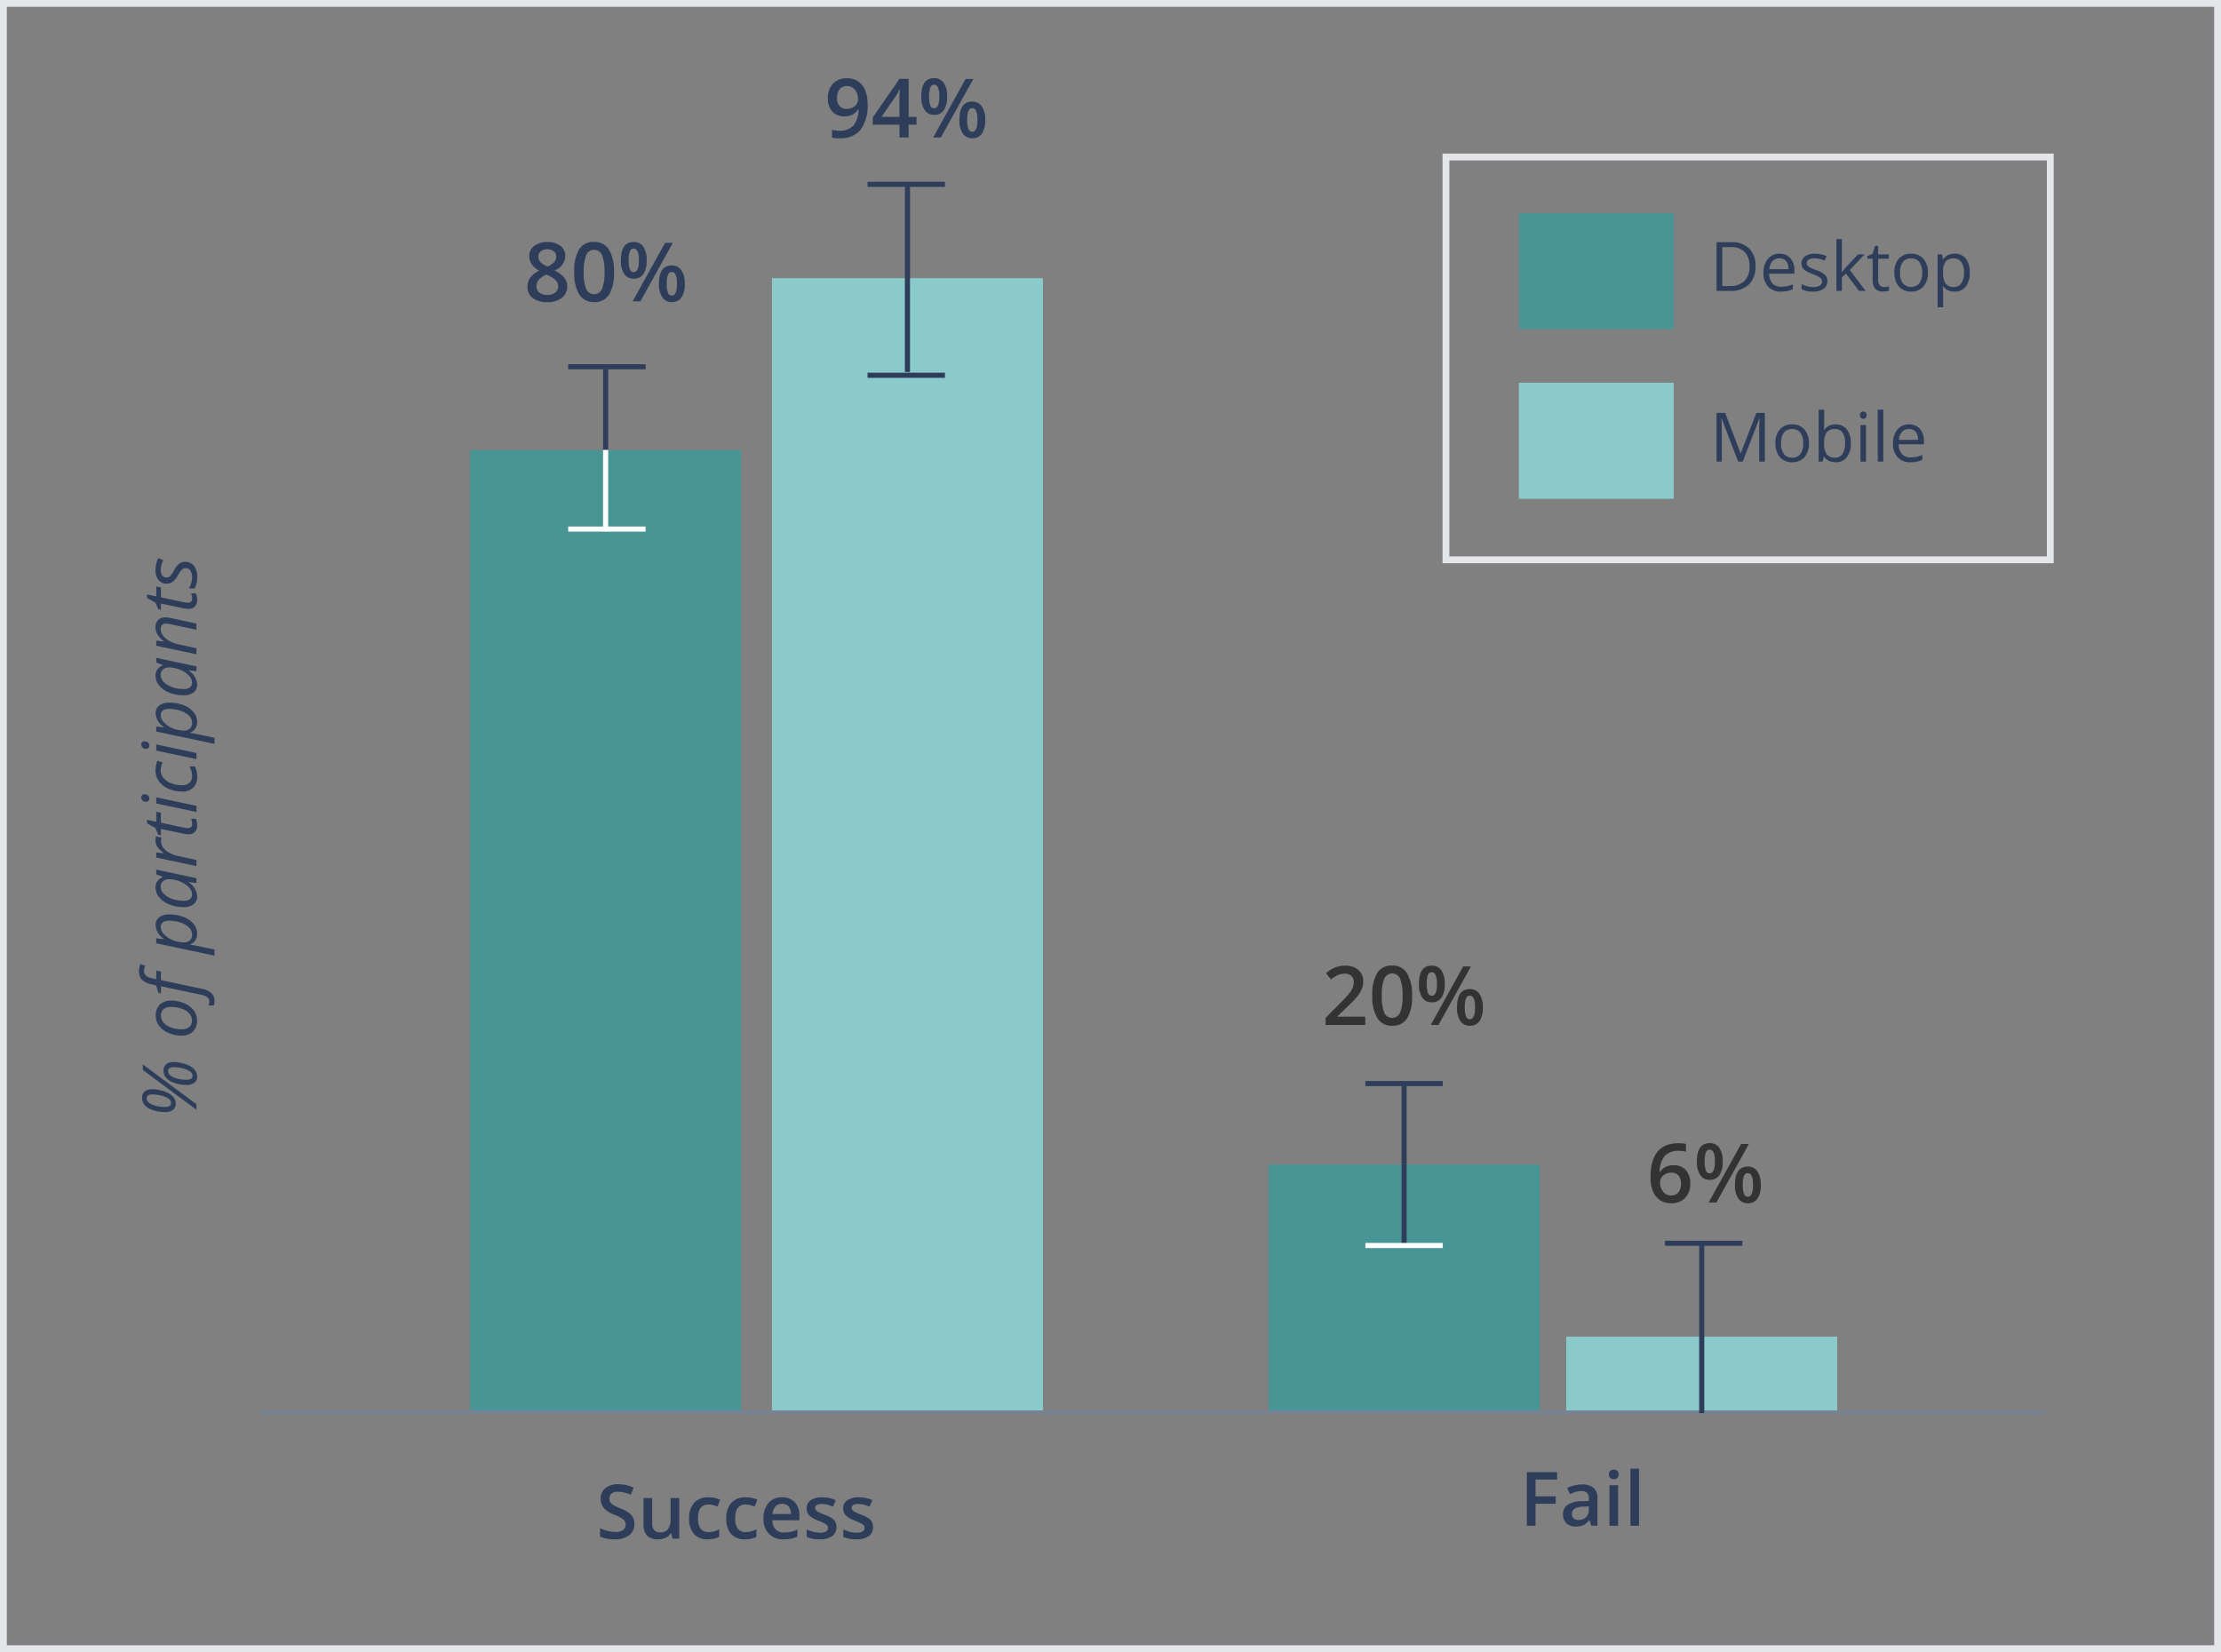 <svg xmlns="http://www.w3.org/2000/svg" width="325.251" height="242" viewBox="0 0 325.251 242"><rect x="0" y="0" width="325.251" height="242" fill="#808080" stroke="none"/><g transform="translate(-4804.769 -3617.237)"><path d="M-.5-.5H324.751v242H-.5ZM323.751.5H.5v240H323.751Z" transform="translate(4805.269 3617.737)" fill="#e4e6ea"/><g transform="translate(7295 2558.682)"><path d="M-2304.453,1265.158h39.685v-36.021h-39.685Z" fill="#489595"/></g><g transform="translate(7295 2558.682)"><path d="M-2284.235,1229.092h-.75v-11.815h.75Z" fill="#2e3e5a"/><path d="M-2284.235,1241h-.75v-11.9h.75Z" fill="#2e3e5a"/></g><g transform="translate(7295 2558.682)"><path d="M-2377.183,1265.158h39.685V1099.3h-39.685Z" fill="#8bcaca"/></g><g transform="translate(7295 2558.682)"><path d="M-2356.965,1113.047h-.75v-27.492h.75Z" fill="#2e3e5a"/></g><g transform="translate(7295 2558.682)"><path d="M-2421.382,1265.158h39.685V1124.505h-39.685Z" fill="#489595"/></g><path d="M-2401.54,1124.466v-11.821" transform="translate(7295 2558.682)" fill="#2e3e5a"/><path d="M-2401.165,1124.466h-.75v-11.821h.75Z" transform="translate(7295 2558.682)" fill="#2e3e5a"/><path d="M-2401.165,1136.365h-.75v-11.9h.75Z" transform="translate(7295 2558.682)" fill="#fff"/><g transform="translate(7295 2558.682)"><path d="M-2351.849,1085.93h-11.339v-.75h11.339Z" fill="#2e3e5a"/></g><g transform="translate(7295 2558.682)"><path d="M-2351.849,1113.9h-11.339v-.75h11.339Z" fill="#2e3e5a"/></g><g transform="translate(7295 2558.682)"><path d="M-2235.073,1241.048h-11.339v-.75h11.339Z" fill="#2e3e5a"/></g><g transform="translate(7295 2558.682)"><path d="M-2395.685,1136.43h-11.339v-.75h11.339Z" fill="#fff"/></g><path d="M-2395.685,1112.279h-11.339" transform="translate(7295 2558.682)" fill="#2e3e5a"/><path d="M-2395.685,1112.654h-11.339v-.75h11.339Z" transform="translate(7295 2558.682)" fill="#2e3e5a"/><g transform="translate(7295 2558.682)"><path d="M-2278.941,1217.652h-11.338v-.75h11.338Z" fill="#2e3e5a"/></g><g transform="translate(7295 2558.682)"><path d="M-2278.941,1241.372h-11.338v-.75h11.338Z" fill="#fff"/></g><path d="M-2190.731,1265.713h-261.5v-.5h261.5Z" transform="translate(7295 2558.682)" fill="#788295"/><g transform="translate(7295 2558.682)"><path d="M-2260.866,1265.158h39.685v-10.817h-39.685Z" fill="#8bcaca"/></g><g transform="translate(7295 2558.682)"><path d="M-2240.648,1265.555h-.75v-24.96h.75Z" fill="#2e3e5a"/></g><path d="M-.5-.5H89v60H-.5ZM88,.5H.5v58H88Z" transform="translate(5016.519 3640.237)" fill="#e4e6ea"/><g transform="translate(7295 2558.682)"><path d="M-2267.8,1131.622h22.677v-17.008H-2267.8Z" fill="#8bcaca"/></g><g transform="translate(7295 2558.682)"><path d="M-2267.8,1106.774h22.677v-17.008H-2267.8Z" fill="#489595"/></g><path d="M27.5,9.868a1.976,1.976,0,0,1-.757,1.644,3.3,3.3,0,0,1-2.089.6,4.985,4.985,0,0,1-2.181-.414V10.48a5.927,5.927,0,0,0,1.141.4,4.839,4.839,0,0,0,1.125.145,1.79,1.79,0,0,0,1.125-.29.946.946,0,0,0,.363-.779.976.976,0,0,0-.333-.747,5.013,5.013,0,0,0-1.375-.725,3.637,3.637,0,0,1-1.515-.994,2.1,2.1,0,0,1-.44-1.343,1.881,1.881,0,0,1,.7-1.547,2.9,2.9,0,0,1,1.875-.564,5.508,5.508,0,0,1,2.245.494l-.408,1.047a4.905,4.905,0,0,0-1.869-.44,1.434,1.434,0,0,0-.945.271.891.891,0,0,0-.322.717,1.009,1.009,0,0,0,.129.524,1.317,1.317,0,0,0,.424.411,7.177,7.177,0,0,0,1.063.51,5.819,5.819,0,0,1,1.268.671,1.975,1.975,0,0,1,.591.7A2.116,2.116,0,0,1,27.5,9.868ZM33.08,12l-.177-.779h-.064a1.791,1.791,0,0,1-.749.65,2.505,2.505,0,0,1-1.109.236,2.177,2.177,0,0,1-1.611-.537,2.227,2.227,0,0,1-.532-1.627V6.06H30.11V9.723a1.589,1.589,0,0,0,.279,1.023,1.066,1.066,0,0,0,.875.341,1.394,1.394,0,0,0,1.168-.475,2.619,2.619,0,0,0,.373-1.593V6.06h1.268V12Zm5.188.107a2.6,2.6,0,0,1-2.049-.787,3.288,3.288,0,0,1-.7-2.259,3.306,3.306,0,0,1,.733-2.3,2.72,2.72,0,0,1,2.119-.806,3.971,3.971,0,0,1,1.692.349l-.381,1.015A3.823,3.823,0,0,0,38.36,7q-1.542,0-1.542,2.046a2.451,2.451,0,0,0,.384,1.5,1.329,1.329,0,0,0,1.125.5,3.228,3.228,0,0,0,1.6-.419v1.1a2.493,2.493,0,0,1-.722.285A4.335,4.335,0,0,1,38.268,12.107Zm5.446,0a2.6,2.6,0,0,1-2.049-.787,3.288,3.288,0,0,1-.7-2.259,3.306,3.306,0,0,1,.733-2.3,2.72,2.72,0,0,1,2.119-.806,3.971,3.971,0,0,1,1.692.349l-.381,1.015A3.823,3.823,0,0,0,43.806,7q-1.542,0-1.542,2.046a2.451,2.451,0,0,0,.384,1.5,1.329,1.329,0,0,0,1.125.5,3.228,3.228,0,0,0,1.6-.419v1.1a2.493,2.493,0,0,1-.722.285A4.335,4.335,0,0,1,43.715,12.107Zm5.645,0a2.874,2.874,0,0,1-2.167-.808,3.069,3.069,0,0,1-.781-2.226,3.367,3.367,0,0,1,.725-2.288,2.5,2.5,0,0,1,1.993-.833,2.448,2.448,0,0,1,1.858.714,2.73,2.73,0,0,1,.682,1.966v.682H47.711a1.951,1.951,0,0,0,.467,1.329,1.628,1.628,0,0,0,1.241.465,4.58,4.58,0,0,0,.98-.1,5.138,5.138,0,0,0,.975-.33V11.7a3.875,3.875,0,0,1-.935.312A5.731,5.731,0,0,1,49.36,12.107Zm-.231-5.2a1.268,1.268,0,0,0-.964.381A1.817,1.817,0,0,0,47.732,8.4h2.7a1.644,1.644,0,0,0-.354-1.115A1.212,1.212,0,0,0,49.129,6.908Zm7.965,3.4a1.554,1.554,0,0,1-.634,1.335,3.035,3.035,0,0,1-1.815.465,4.288,4.288,0,0,1-1.907-.36v-1.09a4.681,4.681,0,0,0,1.95.483q1.166,0,1.166-.7a.557.557,0,0,0-.129-.376A1.526,1.526,0,0,0,55.3,9.75a7.3,7.3,0,0,0-.822-.365,3.8,3.8,0,0,1-1.388-.795,1.471,1.471,0,0,1-.363-1.031,1.354,1.354,0,0,1,.615-1.184,2.918,2.918,0,0,1,1.673-.422A4.739,4.739,0,0,1,57,6.376l-.408.951a4.408,4.408,0,0,0-1.617-.4q-1,0-1,.569a.573.573,0,0,0,.26.473A5.729,5.729,0,0,0,55.37,8.5a5.193,5.193,0,0,1,1.069.521,1.557,1.557,0,0,1,.494.545A1.578,1.578,0,0,1,57.094,10.308Zm5.355,0a1.554,1.554,0,0,1-.634,1.335A3.035,3.035,0,0,1,60,12.107a4.288,4.288,0,0,1-1.907-.36v-1.09a4.681,4.681,0,0,0,1.95.483q1.166,0,1.166-.7a.557.557,0,0,0-.129-.376,1.526,1.526,0,0,0-.424-.312,7.3,7.3,0,0,0-.822-.365,3.8,3.8,0,0,1-1.388-.795,1.471,1.471,0,0,1-.363-1.031A1.354,1.354,0,0,1,58.7,6.374a2.918,2.918,0,0,1,1.673-.422,4.739,4.739,0,0,1,1.982.424l-.408.951a4.408,4.408,0,0,0-1.617-.4q-1,0-1,.569a.573.573,0,0,0,.26.473,5.729,5.729,0,0,0,1.136.532,5.193,5.193,0,0,1,1.069.521,1.557,1.557,0,0,1,.494.545A1.578,1.578,0,0,1,62.449,10.308Z" transform="translate(4870.168 3830.612)" fill="#2e3e5a"/><path d="M-33.247-7.853-39.075,0h-.816l5.833-7.853Zm-.988,3.706a.818.818,0,0,0-.642.346,2.633,2.633,0,0,0-.451,1.012A5.229,5.229,0,0,0-35.5-1.5q0,.929.569.929A.8.8,0,0,0-34.3-.918a2.883,2.883,0,0,0,.465-1.066,5.151,5.151,0,0,0,.185-1.27Q-33.65-4.146-34.235-4.146Zm1.332.811a5.38,5.38,0,0,1-.169,1.268A4.526,4.526,0,0,1-33.513-.9a2.243,2.243,0,0,1-.65.741A1.43,1.43,0,0,1-35,.107a1.121,1.121,0,0,1-.918-.4,1.825,1.825,0,0,1-.328-1.179,5.406,5.406,0,0,1,.271-1.711,2.755,2.755,0,0,1,.733-1.227,1.572,1.572,0,0,1,1.074-.408,1.164,1.164,0,0,1,.945.384A1.664,1.664,0,0,1-32.9-3.335Zm-5.312-3.958a.827.827,0,0,0-.639.338,2.553,2.553,0,0,0-.457,1.007,5.242,5.242,0,0,0-.172,1.308q0,.924.575.924a.719.719,0,0,0,.5-.212,1.783,1.783,0,0,0,.395-.612,4.633,4.633,0,0,0,.271-.94,5.082,5.082,0,0,0,.1-.921Q-37.635-7.294-38.215-7.294Zm1.332.816A5.352,5.352,0,0,1-37.055-5.2,4.539,4.539,0,0,1-37.5-4.034a2.236,2.236,0,0,1-.647.736,1.436,1.436,0,0,1-.843.263,1.112,1.112,0,0,1-.913-.4,1.837,1.837,0,0,1-.328-1.182,5.406,5.406,0,0,1,.271-1.711,2.755,2.755,0,0,1,.733-1.227,1.572,1.572,0,0,1,1.074-.408,1.16,1.16,0,0,1,.945.387A1.675,1.675,0,0,1-36.883-6.478Zm10.785.516a2.15,2.15,0,0,1,1.611.6A2.276,2.276,0,0,1-23.9-3.7a4.765,4.765,0,0,1-.387,1.907A3.3,3.3,0,0,1-25.33-.4a2.447,2.447,0,0,1-1.493.489A2.141,2.141,0,0,1-28.44-.521a2.29,2.29,0,0,1-.585-1.66,4.753,4.753,0,0,1,.392-1.92,3.255,3.255,0,0,1,1.058-1.38A2.466,2.466,0,0,1-26.1-5.962Zm1.268,2.143a1.467,1.467,0,0,0-.336-1,1.147,1.147,0,0,0-.91-.384,1.572,1.572,0,0,0-1.05.4,2.558,2.558,0,0,0-.72,1.1A4.6,4.6,0,0,0-28.1-2.132a1.584,1.584,0,0,0,.341,1.088,1.242,1.242,0,0,0,.98.384,1.481,1.481,0,0,0,1-.392,2.561,2.561,0,0,0,.7-1.115A5.043,5.043,0,0,0-24.831-3.819Zm.892,6.461a1.9,1.9,0,0,1-.671-.113V1.772a1.889,1.889,0,0,0,.6.118.709.709,0,0,0,.628-.333,2.844,2.844,0,0,0,.354-.951L-21.807-5.2h-1.037l.07-.36,1.106-.354.124-.537a3.182,3.182,0,0,1,.685-1.517,1.747,1.747,0,0,1,1.3-.443,2.784,2.784,0,0,1,.526.062,2.44,2.44,0,0,1,.483.137l-.231.693a2.09,2.09,0,0,0-.736-.156.947.947,0,0,0-.717.26,2.069,2.069,0,0,0-.406.953l-.134.58H-19.5l-.134.682H-20.9L-22.15.693a3.077,3.077,0,0,1-.645,1.482A1.49,1.49,0,0,1-23.939,2.643ZM-14.153.107a1.576,1.576,0,0,1-.913-.269,1.744,1.744,0,0,1-.607-.752h-.054l-.021.2q-.016.134-.056.376t-.615,2.976h-.892l1.8-8.529h.747l-.14,1.123h.043a2.638,2.638,0,0,1,2-1.219,1.413,1.413,0,0,1,1.16.524,2.275,2.275,0,0,1,.424,1.469A5.706,5.706,0,0,1-11.645-1.9,3.469,3.469,0,0,1-12.67-.422,2.3,2.3,0,0,1-14.153.107Zm1-5.344a1.554,1.554,0,0,0-1.05.51,3.638,3.638,0,0,0-.849,1.284,4.174,4.174,0,0,0-.314,1.584,1.265,1.265,0,0,0,.3.905,1.132,1.132,0,0,0,.862.314,1.42,1.42,0,0,0,.991-.435,3.054,3.054,0,0,0,.739-1.238A5.154,5.154,0,0,0-12.2-4.018Q-12.2-5.237-13.154-5.237ZM-7.3-5.994a1.518,1.518,0,0,1,.881.266,1.728,1.728,0,0,1,.6.765h.059l.36-.924h.682L-5.967,0h-.714l.14-1.123h-.043A2.649,2.649,0,0,1-8.61.107,1.415,1.415,0,0,1-9.781-.424a2.272,2.272,0,0,1-.424-1.456,5.545,5.545,0,0,1,.381-2.073,3.582,3.582,0,0,1,1.053-1.5A2.29,2.29,0,0,1-7.3-5.994ZM-8.32-.639a1.512,1.512,0,0,0,1.037-.5A3.682,3.682,0,0,0-6.445-2.43a4.237,4.237,0,0,0,.322-1.6,1.252,1.252,0,0,0-.3-.881,1.021,1.021,0,0,0-.79-.328,1.479,1.479,0,0,0-1.039.462,3.116,3.116,0,0,0-.755,1.251,5.044,5.044,0,0,0-.274,1.665,1.408,1.408,0,0,0,.252.916A.871.871,0,0,0-8.32-.639ZM-.478-5.994a2.451,2.451,0,0,1,.645.075l-.193.806a2.361,2.361,0,0,0-.564-.07,1.492,1.492,0,0,0-.916.322,2.821,2.821,0,0,0-.747.894,4.553,4.553,0,0,0-.47,1.27L-3.3,0h-.9l1.257-5.887H-2.2L-2.315-4.8h.054a5.278,5.278,0,0,1,.639-.733,2.026,2.026,0,0,1,.529-.344A1.52,1.52,0,0,1-.478-5.994ZM1.96-.628a2.906,2.906,0,0,0,.773-.14v.693a2.476,2.476,0,0,1-.451.129,2.311,2.311,0,0,1-.43.054A1.493,1.493,0,0,1,.824-.212a1.214,1.214,0,0,1-.357-.953,3.891,3.891,0,0,1,.1-.806L1.246-5.2H.322L.4-5.6l.994-.419L2.063-7.24h.526l-.3,1.354H3.765l-.14.682H2.159L1.466-1.96a3.821,3.821,0,0,0-.1.709.638.638,0,0,0,.156.462A.577.577,0,0,0,1.96-.628ZM4.625,0h-.9L4.979-5.887h.9Zm.607-7.391A.706.706,0,0,1,5.4-7.882a.572.572,0,0,1,.446-.191.423.423,0,0,1,.473.483.729.729,0,0,1-.18.5.542.542,0,0,1-.416.2.5.5,0,0,1-.354-.132A.488.488,0,0,1,5.231-7.391ZM8.916.107A2.186,2.186,0,0,1,7.3-.467a2.193,2.193,0,0,1-.575-1.622,4.887,4.887,0,0,1,.4-1.982,3.365,3.365,0,0,1,1.1-1.415A2.622,2.622,0,0,1,9.8-5.994a3.936,3.936,0,0,1,1.439.274l-.252.757a3.039,3.039,0,0,0-1.176-.274,1.683,1.683,0,0,0-1.1.411A2.706,2.706,0,0,0,7.93-3.682a4.4,4.4,0,0,0-.282,1.593,1.5,1.5,0,0,0,.357,1.069,1.285,1.285,0,0,0,.986.381,2.435,2.435,0,0,0,.73-.107A6.7,6.7,0,0,0,10.4-1v.768A3.225,3.225,0,0,1,8.916.107ZM12.37,0h-.9l1.257-5.887h.9Zm.607-7.391a.706.706,0,0,1,.172-.491.572.572,0,0,1,.446-.191.423.423,0,0,1,.473.483.729.729,0,0,1-.18.5.542.542,0,0,1-.416.2.5.5,0,0,1-.354-.132A.488.488,0,0,1,12.977-7.391Zm3.894,7.5a1.576,1.576,0,0,1-.913-.269,1.744,1.744,0,0,1-.607-.752H15.3l-.021.2q-.016.134-.056.376T14.6,2.643h-.892l1.8-8.529h.747l-.14,1.123h.043a2.638,2.638,0,0,1,2-1.219,1.413,1.413,0,0,1,1.16.524,2.275,2.275,0,0,1,.424,1.469A5.706,5.706,0,0,1,19.379-1.9a3.469,3.469,0,0,1-1.026,1.48A2.3,2.3,0,0,1,16.871.107Zm1-5.344a1.554,1.554,0,0,0-1.05.51,3.638,3.638,0,0,0-.849,1.284,4.174,4.174,0,0,0-.314,1.584,1.265,1.265,0,0,0,.3.905,1.132,1.132,0,0,0,.862.314,1.42,1.42,0,0,0,.991-.435,3.054,3.054,0,0,0,.739-1.238,5.154,5.154,0,0,0,.279-1.705Q18.826-5.237,17.87-5.237Zm5.854-.757a1.518,1.518,0,0,1,.881.266,1.728,1.728,0,0,1,.6.765h.059l.36-.924h.682L25.056,0h-.714l.14-1.123h-.043A2.649,2.649,0,0,1,22.414.107a1.415,1.415,0,0,1-1.171-.532,2.272,2.272,0,0,1-.424-1.456A5.545,5.545,0,0,1,21.2-3.953a3.582,3.582,0,0,1,1.053-1.5A2.29,2.29,0,0,1,23.724-5.994ZM22.7-.639a1.512,1.512,0,0,0,1.037-.5,3.682,3.682,0,0,0,.838-1.294,4.237,4.237,0,0,0,.322-1.6,1.252,1.252,0,0,0-.3-.881,1.021,1.021,0,0,0-.79-.328,1.479,1.479,0,0,0-1.039.462,3.116,3.116,0,0,0-.755,1.251,5.044,5.044,0,0,0-.274,1.665,1.408,1.408,0,0,0,.252.916A.871.871,0,0,0,22.7-.639ZM30.422,0l.795-3.717a4.9,4.9,0,0,0,.107-.773.763.763,0,0,0-.191-.542.8.8,0,0,0-.61-.2,1.592,1.592,0,0,0-.932.322,2.868,2.868,0,0,0-.8.918,4.833,4.833,0,0,0-.524,1.445L27.726,0h-.9L28.08-5.887h.747L28.708-4.8h.054a3.588,3.588,0,0,1,1-.927,2,2,0,0,1,1-.271,1.5,1.5,0,0,1,1.077.373,1.368,1.368,0,0,1,.395,1.045,4.409,4.409,0,0,1-.124.967L31.335,0Zm4.555-.628a2.906,2.906,0,0,0,.773-.14v.693A2.476,2.476,0,0,1,35.3.054a2.311,2.311,0,0,1-.43.054,1.493,1.493,0,0,1-1.029-.32,1.214,1.214,0,0,1-.357-.953,3.891,3.891,0,0,1,.1-.806L34.262-5.2h-.924l.075-.392.994-.419.671-1.225H35.6l-.3,1.354h1.472l-.14.682H35.175L34.482-1.96a3.821,3.821,0,0,0-.1.709.638.638,0,0,0,.156.462A.577.577,0,0,0,34.977-.628ZM40.369-1.67a1.575,1.575,0,0,1-.594,1.308A2.636,2.636,0,0,1,38.1.107a3.569,3.569,0,0,1-1.638-.371v-.849a3.344,3.344,0,0,0,.811.349,2.963,2.963,0,0,0,.806.124A1.637,1.637,0,0,0,39.1-.908a.835.835,0,0,0,.344-.687.744.744,0,0,0-.188-.516,3.788,3.788,0,0,0-.811-.575,3.267,3.267,0,0,1-.988-.768,1.417,1.417,0,0,1-.29-.892,1.482,1.482,0,0,1,.542-1.2,2.153,2.153,0,0,1,1.429-.454,4.155,4.155,0,0,1,1.772.4l-.29.736L40.321-5a2.985,2.985,0,0,0-1.182-.231,1.2,1.2,0,0,0-.784.234.746.746,0,0,0-.285.6.75.75,0,0,0,.191.516,3.365,3.365,0,0,0,.787.553,4.575,4.575,0,0,1,.824.553,1.6,1.6,0,0,1,.373.5A1.4,1.4,0,0,1,40.369-1.67Z" transform="translate(4833.538 3739.907) rotate(-90)" fill="#2e3e5a"/><path d="M6.68,7.362a3.6,3.6,0,0,1-.959,2.7A3.8,3.8,0,0,1,2.959,11H.981V3.861H3.169a3.5,3.5,0,0,1,2.588.923A3.485,3.485,0,0,1,6.68,7.362ZM5.8,7.392a2.874,2.874,0,0,0-.7-2.1,2.808,2.808,0,0,0-2.083-.708H1.812v5.7H2.822a3.073,3.073,0,0,0,2.231-.73A2.89,2.89,0,0,0,5.8,7.392ZM10.41,11.1a2.459,2.459,0,0,1-1.873-.723,2.8,2.8,0,0,1-.686-2.007,3.1,3.1,0,0,1,.637-2.056A2.117,2.117,0,0,1,10.2,5.551a2.018,2.018,0,0,1,1.592.662,2.536,2.536,0,0,1,.586,1.746v.513H8.691A2.121,2.121,0,0,0,9.167,9.9a1.647,1.647,0,0,0,1.272.488,4.31,4.31,0,0,0,1.709-.361v.723a4.289,4.289,0,0,1-.813.266A4.569,4.569,0,0,1,10.41,11.1Zm-.22-4.868a1.324,1.324,0,0,0-1.028.42,1.936,1.936,0,0,0-.452,1.162h2.8a1.782,1.782,0,0,0-.342-1.174A1.2,1.2,0,0,0,10.19,6.229ZM17.212,9.54a1.341,1.341,0,0,1-.557,1.152,2.616,2.616,0,0,1-1.562.405,3.4,3.4,0,0,1-1.66-.337v-.752a4.015,4.015,0,0,0,.828.308,3.456,3.456,0,0,0,.852.112,1.932,1.932,0,0,0,.977-.2.7.7,0,0,0,.071-1.152A4.263,4.263,0,0,0,15.1,8.549a5.732,5.732,0,0,1-1.062-.486,1.451,1.451,0,0,1-.469-.471,1.229,1.229,0,0,1-.154-.63,1.2,1.2,0,0,1,.532-1.033,2.48,2.48,0,0,1,1.46-.378A4.272,4.272,0,0,1,17.1,5.9l-.288.659a3.878,3.878,0,0,0-1.46-.332,1.68,1.68,0,0,0-.869.181.559.559,0,0,0-.293.5.607.607,0,0,0,.11.366,1.084,1.084,0,0,0,.354.288,7.911,7.911,0,0,0,.938.4,3.5,3.5,0,0,1,1.287.7A1.231,1.231,0,0,1,17.212,9.54Zm2.119-1.279a9.532,9.532,0,0,1,.64-.781L21.7,5.648h.962l-2.168,2.28L22.813,11h-.981l-1.89-2.529L19.331,9v2h-.8V3.4h.8V7.431q0,.269-.039.83Zm6.177,2.168a2.648,2.648,0,0,0,.415-.032,2.687,2.687,0,0,0,.317-.066v.62a1.482,1.482,0,0,1-.388.1,2.915,2.915,0,0,1-.461.042q-1.553,0-1.553-1.636V6.278h-.767V5.888l.767-.337.342-1.143h.469v1.24H26.2v.63H24.648V9.428a1.083,1.083,0,0,0,.229.742A.8.8,0,0,0,25.508,10.429Zm6.421-2.109a2.952,2.952,0,0,1-.659,2.043,2.322,2.322,0,0,1-1.821.735,2.412,2.412,0,0,1-1.274-.337,2.224,2.224,0,0,1-.859-.967,3.369,3.369,0,0,1-.3-1.475,2.948,2.948,0,0,1,.654-2.039,2.314,2.314,0,0,1,1.816-.73,2.264,2.264,0,0,1,1.785.747A2.939,2.939,0,0,1,31.929,8.319Zm-4.077,0a2.54,2.54,0,0,0,.41,1.563,1.628,1.628,0,0,0,2.415,0,2.527,2.527,0,0,0,.413-1.565,2.486,2.486,0,0,0-.413-1.55,1.45,1.45,0,0,0-1.218-.53,1.427,1.427,0,0,0-1.2.522A2.514,2.514,0,0,0,27.852,8.319ZM35.84,11.1a2.316,2.316,0,0,1-.955-.193,1.8,1.8,0,0,1-.725-.593H34.1a7.178,7.178,0,0,1,.059.889v2.2H33.35V5.648h.659l.112.732h.039a1.882,1.882,0,0,1,.728-.635,2.212,2.212,0,0,1,.952-.2,1.978,1.978,0,0,1,1.643.728,3.2,3.2,0,0,1,.579,2.041,3.184,3.184,0,0,1-.588,2.048A1.981,1.981,0,0,1,35.84,11.1Zm-.117-4.858a1.436,1.436,0,0,0-1.187.454,2.337,2.337,0,0,0-.376,1.445v.181a2.678,2.678,0,0,0,.376,1.614,1.43,1.43,0,0,0,1.206.486,1.254,1.254,0,0,0,1.086-.562,2.663,2.663,0,0,0,.393-1.548,2.563,2.563,0,0,0-.393-1.536A1.293,1.293,0,0,0,35.723,6.239Z" transform="translate(5055.168 3648.852)" fill="#2e3e5a"/><path d="M4.141,11,1.719,4.672H1.68q.068.752.068,1.787V11H.981V3.861h1.25L4.492,9.75h.039l2.28-5.889h1.24V11h-.83V6.4q0-.791.068-1.719H7.251L4.81,11ZM14.507,8.319a2.952,2.952,0,0,1-.659,2.043,2.322,2.322,0,0,1-1.821.735,2.412,2.412,0,0,1-1.274-.337,2.224,2.224,0,0,1-.859-.967,3.369,3.369,0,0,1-.3-1.475,2.948,2.948,0,0,1,.654-2.039,2.314,2.314,0,0,1,1.816-.73,2.264,2.264,0,0,1,1.785.747A2.939,2.939,0,0,1,14.507,8.319Zm-4.077,0a2.54,2.54,0,0,0,.41,1.563,1.424,1.424,0,0,0,1.206.537,1.433,1.433,0,0,0,1.208-.535,2.527,2.527,0,0,0,.413-1.565,2.486,2.486,0,0,0-.413-1.55,1.45,1.45,0,0,0-1.218-.53,1.427,1.427,0,0,0-1.2.522A2.514,2.514,0,0,0,10.43,8.319Zm7.988-2.759a1.99,1.99,0,0,1,1.638.72,3.161,3.161,0,0,1,.583,2.039,3.184,3.184,0,0,1-.588,2.048,1.981,1.981,0,0,1-1.633.73,2.316,2.316,0,0,1-.955-.193,1.8,1.8,0,0,1-.725-.593H16.68L16.509,11h-.581V3.4h.811V5.248q0,.62-.039,1.113h.039A1.924,1.924,0,0,1,18.418,5.561Zm-.117.679a1.415,1.415,0,0,0-1.2.476,2.685,2.685,0,0,0-.366,1.6,2.678,2.678,0,0,0,.376,1.614,1.43,1.43,0,0,0,1.206.486,1.25,1.25,0,0,0,1.113-.544A2.8,2.8,0,0,0,19.8,8.31a2.689,2.689,0,0,0-.366-1.558A1.3,1.3,0,0,0,18.3,6.239ZM22.866,11h-.811V5.648h.811Zm-.879-6.8a.538.538,0,0,1,.137-.408.506.506,0,0,1,.679,0,.529.529,0,0,1,.142.405.537.537,0,0,1-.142.408.5.5,0,0,1-.679,0A.548.548,0,0,1,21.987,4.2ZM25.4,11h-.811V3.4H25.4Zm3.979.1a2.459,2.459,0,0,1-1.873-.723,2.8,2.8,0,0,1-.686-2.007,3.1,3.1,0,0,1,.637-2.056,2.117,2.117,0,0,1,1.711-.762,2.018,2.018,0,0,1,1.592.662,2.536,2.536,0,0,1,.586,1.746v.513H27.656A2.121,2.121,0,0,0,28.132,9.9a1.647,1.647,0,0,0,1.272.488,4.31,4.31,0,0,0,1.709-.361v.723a4.289,4.289,0,0,1-.813.266A4.569,4.569,0,0,1,29.375,11.1Zm-.22-4.868a1.324,1.324,0,0,0-1.028.42,1.936,1.936,0,0,0-.452,1.162h2.8a1.782,1.782,0,0,0-.342-1.174A1.2,1.2,0,0,0,29.155,6.229Z" transform="translate(5055.168 3673.852)" fill="#2e3e5a"/><path d="M35.551,12H34.278V4.147h4.431V5.232H35.551V7.687H38.51v1.09H35.551Zm8.164,0-.252-.827h-.043a2.434,2.434,0,0,1-.865.739,2.735,2.735,0,0,1-1.117.2,1.891,1.891,0,0,1-1.367-.473,1.769,1.769,0,0,1-.491-1.337,1.57,1.57,0,0,1,.682-1.386A3.933,3.933,0,0,1,42.34,8.4l1.026-.032V8.052A1.2,1.2,0,0,0,43.1,7.2a1.084,1.084,0,0,0-.824-.282,2.851,2.851,0,0,0-.875.134,6.607,6.607,0,0,0-.806.317l-.408-.9a4.393,4.393,0,0,1,1.058-.384,4.869,4.869,0,0,1,1.085-.132,2.57,2.57,0,0,1,1.711.494A1.935,1.935,0,0,1,44.617,8v4Zm-1.88-.859a1.563,1.563,0,0,0,1.1-.384,1.392,1.392,0,0,0,.416-1.077V9.164l-.763.032a2.61,2.61,0,0,0-1.3.3.906.906,0,0,0-.406.814.794.794,0,0,0,.236.615A1.015,1.015,0,0,0,41.835,11.141ZM47.641,12H46.379V6.06h1.262ZM46.3,4.486a.7.7,0,0,1,.185-.521.722.722,0,0,1,.529-.183.707.707,0,0,1,.518.183.7.7,0,0,1,.185.521.686.686,0,0,1-.185.508.7.7,0,0,1-.518.185.716.716,0,0,1-.529-.185A.686.686,0,0,1,46.3,4.486ZM50.708,12H49.446V3.643h1.262Z" transform="translate(4994.087 3828.731)" fill="#2e3e5a"/><path d="M10.9,4.322a3.031,3.031,0,0,1,1.928.56,1.81,1.81,0,0,1,.709,1.5,2.355,2.355,0,0,1-1.582,2.1,4.07,4.07,0,0,1,1.433,1.061,2,2,0,0,1,.425,1.242,2.086,2.086,0,0,1-.779,1.7,3.229,3.229,0,0,1-2.109.639,3.447,3.447,0,0,1-2.162-.6A2.021,2.021,0,0,1,8,10.826,2.184,2.184,0,0,1,8.4,9.54,3.364,3.364,0,0,1,9.712,8.523a3.308,3.308,0,0,1-1.119-.99,2.127,2.127,0,0,1-.334-1.172,1.767,1.767,0,0,1,.732-1.485A3.084,3.084,0,0,1,10.9,4.322ZM9.313,10.779a1.136,1.136,0,0,0,.428.946,1.826,1.826,0,0,0,1.16.337,1.786,1.786,0,0,0,1.175-.349,1.166,1.166,0,0,0,.419-.946,1.212,1.212,0,0,0-.387-.867,3.647,3.647,0,0,0-1.172-.727l-.17-.076a3.015,3.015,0,0,0-1.113.747A1.417,1.417,0,0,0,9.313,10.779Zm1.576-5.4a1.451,1.451,0,0,0-.943.29.961.961,0,0,0-.357.788,1.134,1.134,0,0,0,.129.545,1.422,1.422,0,0,0,.375.437,4.5,4.5,0,0,0,.832.472,2.763,2.763,0,0,0,.993-.653,1.2,1.2,0,0,0,.29-.8.958.958,0,0,0-.36-.788A1.483,1.483,0,0,0,10.89,5.383Zm9.773,3.334a6.094,6.094,0,0,1-.718,3.316,2.45,2.45,0,0,1-2.194,1.084A2.432,2.432,0,0,1,15.583,12a5.985,5.985,0,0,1-.738-3.281,6.128,6.128,0,0,1,.718-3.343A2.451,2.451,0,0,1,17.751,4.3a2.434,2.434,0,0,1,2.174,1.125A6.029,6.029,0,0,1,20.663,8.717Zm-4.424,0a6.242,6.242,0,0,0,.36,2.5,1.259,1.259,0,0,0,2.309-.012,6.162,6.162,0,0,0,.366-2.49,6.21,6.21,0,0,0-.366-2.493A1.255,1.255,0,0,0,16.6,6.209,6.288,6.288,0,0,0,16.239,8.717ZM22.813,7a3.737,3.737,0,0,0,.17,1.3.58.58,0,0,0,.557.428q.773,0,.773-1.729T23.54,5.271a.58.58,0,0,0-.557.428A3.737,3.737,0,0,0,22.813,7Zm2.637-.012a3.483,3.483,0,0,1-.483,2.024,1.641,1.641,0,0,1-1.427.677,1.586,1.586,0,0,1-1.38-.7,3.469,3.469,0,0,1-.489-2q0-2.678,1.869-2.678A1.633,1.633,0,0,1,24.955,5,3.384,3.384,0,0,1,25.45,6.988Zm2.941,3.434a3.73,3.73,0,0,0,.173,1.307.586.586,0,0,0,.56.434q.768,0,.768-1.74,0-1.717-.768-1.717a.584.584,0,0,0-.56.422A3.627,3.627,0,0,0,28.392,10.422Zm2.637,0a3.452,3.452,0,0,1-.486,2.021,1.639,1.639,0,0,1-1.418.674,1.6,1.6,0,0,1-1.383-.694,3.436,3.436,0,0,1-.492-2q0-2.678,1.875-2.678a1.633,1.633,0,0,1,1.4.691A3.352,3.352,0,0,1,31.028,10.422Zm-1.74-5.988L24.536,13H23.4l4.752-8.566Z" transform="translate(4874.019 3648.373)" fill="#2e3e5a"/><path d="M13.8,8.09a5.89,5.89,0,0,1-1.02,3.779,3.732,3.732,0,0,1-3.07,1.248,4.687,4.687,0,0,1-1.119-.094V11.869a3.862,3.862,0,0,0,1.049.146,2.682,2.682,0,0,0,2.08-.75,3.641,3.641,0,0,0,.75-2.355H12.4a2.075,2.075,0,0,1-.835.762,2.625,2.625,0,0,1-1.146.234A2.3,2.3,0,0,1,8.634,9.2a2.768,2.768,0,0,1-.65-1.945,2.976,2.976,0,0,1,.753-2.136,2.7,2.7,0,0,1,2.054-.794A2.735,2.735,0,0,1,13.433,6.06,5.061,5.061,0,0,1,13.8,8.09ZM10.813,5.465a1.334,1.334,0,0,0-1.1.466,2.016,2.016,0,0,0-.381,1.31,1.727,1.727,0,0,0,.354,1.151,1.33,1.33,0,0,0,1.075.419,1.714,1.714,0,0,0,1.172-.416,1.259,1.259,0,0,0,.475-.973,2.371,2.371,0,0,0-.2-.976,1.737,1.737,0,0,0-.565-.718A1.38,1.38,0,0,0,10.813,5.465Zm10.154,5.666H19.813V13H18.472V11.131H14.558V10.07l3.914-5.66h1.342V9.988h1.154Zm-2.5-1.143V7.838q0-1.148.059-1.881h-.047a6.647,6.647,0,0,1-.516.938L15.841,9.988ZM22.813,7a3.737,3.737,0,0,0,.17,1.3.58.58,0,0,0,.557.428q.773,0,.773-1.729T23.54,5.271a.58.58,0,0,0-.557.428A3.737,3.737,0,0,0,22.813,7Zm2.637-.012a3.483,3.483,0,0,1-.483,2.024,1.641,1.641,0,0,1-1.427.677,1.586,1.586,0,0,1-1.38-.7,3.469,3.469,0,0,1-.489-2q0-2.678,1.869-2.678A1.633,1.633,0,0,1,24.955,5,3.384,3.384,0,0,1,25.45,6.988Zm2.941,3.434a3.73,3.73,0,0,0,.173,1.307.586.586,0,0,0,.56.434q.768,0,.768-1.74,0-1.717-.768-1.717a.584.584,0,0,0-.56.422A3.627,3.627,0,0,0,28.392,10.422Zm2.637,0a3.452,3.452,0,0,1-.486,2.021,1.639,1.639,0,0,1-1.418.674,1.6,1.6,0,0,1-1.383-.694,3.436,3.436,0,0,1-.492-2q0-2.678,1.875-2.678a1.633,1.633,0,0,1,1.4.691A3.352,3.352,0,0,1,31.028,10.422Zm-1.74-5.988L24.536,13H23.4l4.752-8.566Z" transform="translate(4918.019 3624.373)" fill="#2e3e5a"/><path d="M13.813,13H8.007V11.957l2.209-2.221a18.79,18.79,0,0,0,1.3-1.421,3.392,3.392,0,0,0,.466-.788,2.125,2.125,0,0,0,.146-.791,1.206,1.206,0,0,0-.349-.914,1.336,1.336,0,0,0-.964-.334,2.57,2.57,0,0,0-.952.182A4.457,4.457,0,0,0,8.8,6.326l-.744-.908a4.8,4.8,0,0,1,1.389-.855,4.065,4.065,0,0,1,1.436-.252,2.824,2.824,0,0,1,1.916.624,2.108,2.108,0,0,1,.721,1.679,2.946,2.946,0,0,1-.208,1.1,4.477,4.477,0,0,1-.639,1.075,14.6,14.6,0,0,1-1.433,1.5L9.747,11.729v.059h4.066Zm6.85-4.283a6.094,6.094,0,0,1-.718,3.316,2.45,2.45,0,0,1-2.194,1.084A2.432,2.432,0,0,1,15.583,12a5.985,5.985,0,0,1-.738-3.281,6.128,6.128,0,0,1,.718-3.343A2.451,2.451,0,0,1,17.751,4.3a2.434,2.434,0,0,1,2.174,1.125A6.029,6.029,0,0,1,20.663,8.717Zm-4.424,0a6.242,6.242,0,0,0,.36,2.5,1.259,1.259,0,0,0,2.309-.012,6.162,6.162,0,0,0,.366-2.49,6.21,6.21,0,0,0-.366-2.493A1.255,1.255,0,0,0,16.6,6.209,6.288,6.288,0,0,0,16.239,8.717ZM22.813,7a3.737,3.737,0,0,0,.17,1.3.58.58,0,0,0,.557.428q.773,0,.773-1.729T23.54,5.271a.58.58,0,0,0-.557.428A3.737,3.737,0,0,0,22.813,7Zm2.637-.012a3.483,3.483,0,0,1-.483,2.024,1.641,1.641,0,0,1-1.427.677,1.586,1.586,0,0,1-1.38-.7,3.469,3.469,0,0,1-.489-2q0-2.678,1.869-2.678A1.633,1.633,0,0,1,24.955,5,3.384,3.384,0,0,1,25.45,6.988Zm2.941,3.434a3.73,3.73,0,0,0,.173,1.307.586.586,0,0,0,.56.434q.768,0,.768-1.74,0-1.717-.768-1.717a.584.584,0,0,0-.56.422A3.627,3.627,0,0,0,28.392,10.422Zm2.637,0a3.452,3.452,0,0,1-.486,2.021,1.639,1.639,0,0,1-1.418.674,1.6,1.6,0,0,1-1.383-.694,3.436,3.436,0,0,1-.492-2q0-2.678,1.875-2.678a1.633,1.633,0,0,1,1.4.691A3.352,3.352,0,0,1,31.028,10.422Zm-1.74-5.988L24.536,13H23.4l4.752-8.566Z" transform="translate(4990.89 3754.373)" fill="#333"/><path d="M11.455,9.35q0-5.027,4.1-5.027a5.081,5.081,0,0,1,1.09.1V5.57a3.721,3.721,0,0,0-1.031-.129,2.7,2.7,0,0,0-2.068.738,3.585,3.585,0,0,0-.75,2.367h.07a1.885,1.885,0,0,1,.773-.735,2.493,2.493,0,0,1,1.172-.261,2.331,2.331,0,0,1,1.816.715,2.773,2.773,0,0,1,.65,1.939,2.942,2.942,0,0,1-.753,2.13,2.717,2.717,0,0,1-2.054.782,2.866,2.866,0,0,1-1.6-.442,2.825,2.825,0,0,1-1.046-1.289A5.113,5.113,0,0,1,11.455,9.35Zm2.988,2.631a1.347,1.347,0,0,0,1.093-.457,1.979,1.979,0,0,0,.384-1.307,1.729,1.729,0,0,0-.36-1.16,1.343,1.343,0,0,0-1.081-.422,1.785,1.785,0,0,0-.82.19,1.507,1.507,0,0,0-.592.521,1.222,1.222,0,0,0-.217.677,2.17,2.17,0,0,0,.448,1.392A1.4,1.4,0,0,0,14.443,11.98ZM19.389,7a3.737,3.737,0,0,0,.17,1.3.58.58,0,0,0,.557.428q.773,0,.773-1.729t-.773-1.729a.58.58,0,0,0-.557.428A3.737,3.737,0,0,0,19.389,7Zm2.637-.012a3.483,3.483,0,0,1-.483,2.024,1.641,1.641,0,0,1-1.427.677,1.586,1.586,0,0,1-1.38-.7,3.469,3.469,0,0,1-.489-2q0-2.678,1.869-2.678A1.633,1.633,0,0,1,21.53,5,3.384,3.384,0,0,1,22.025,6.988Zm2.941,3.434a3.73,3.73,0,0,0,.173,1.307.586.586,0,0,0,.56.434q.768,0,.768-1.74,0-1.717-.768-1.717a.584.584,0,0,0-.56.422A3.627,3.627,0,0,0,24.967,10.422Zm2.637,0a3.452,3.452,0,0,1-.486,2.021,1.639,1.639,0,0,1-1.418.674,1.6,1.6,0,0,1-1.383-.694,3.436,3.436,0,0,1-.492-2q0-2.678,1.875-2.678a1.633,1.633,0,0,1,1.4.691A3.352,3.352,0,0,1,27.6,10.422Zm-1.74-5.988L21.111,13H19.975l4.752-8.566Z" transform="translate(5035.019 3780.373)" fill="#333"/></g></svg>